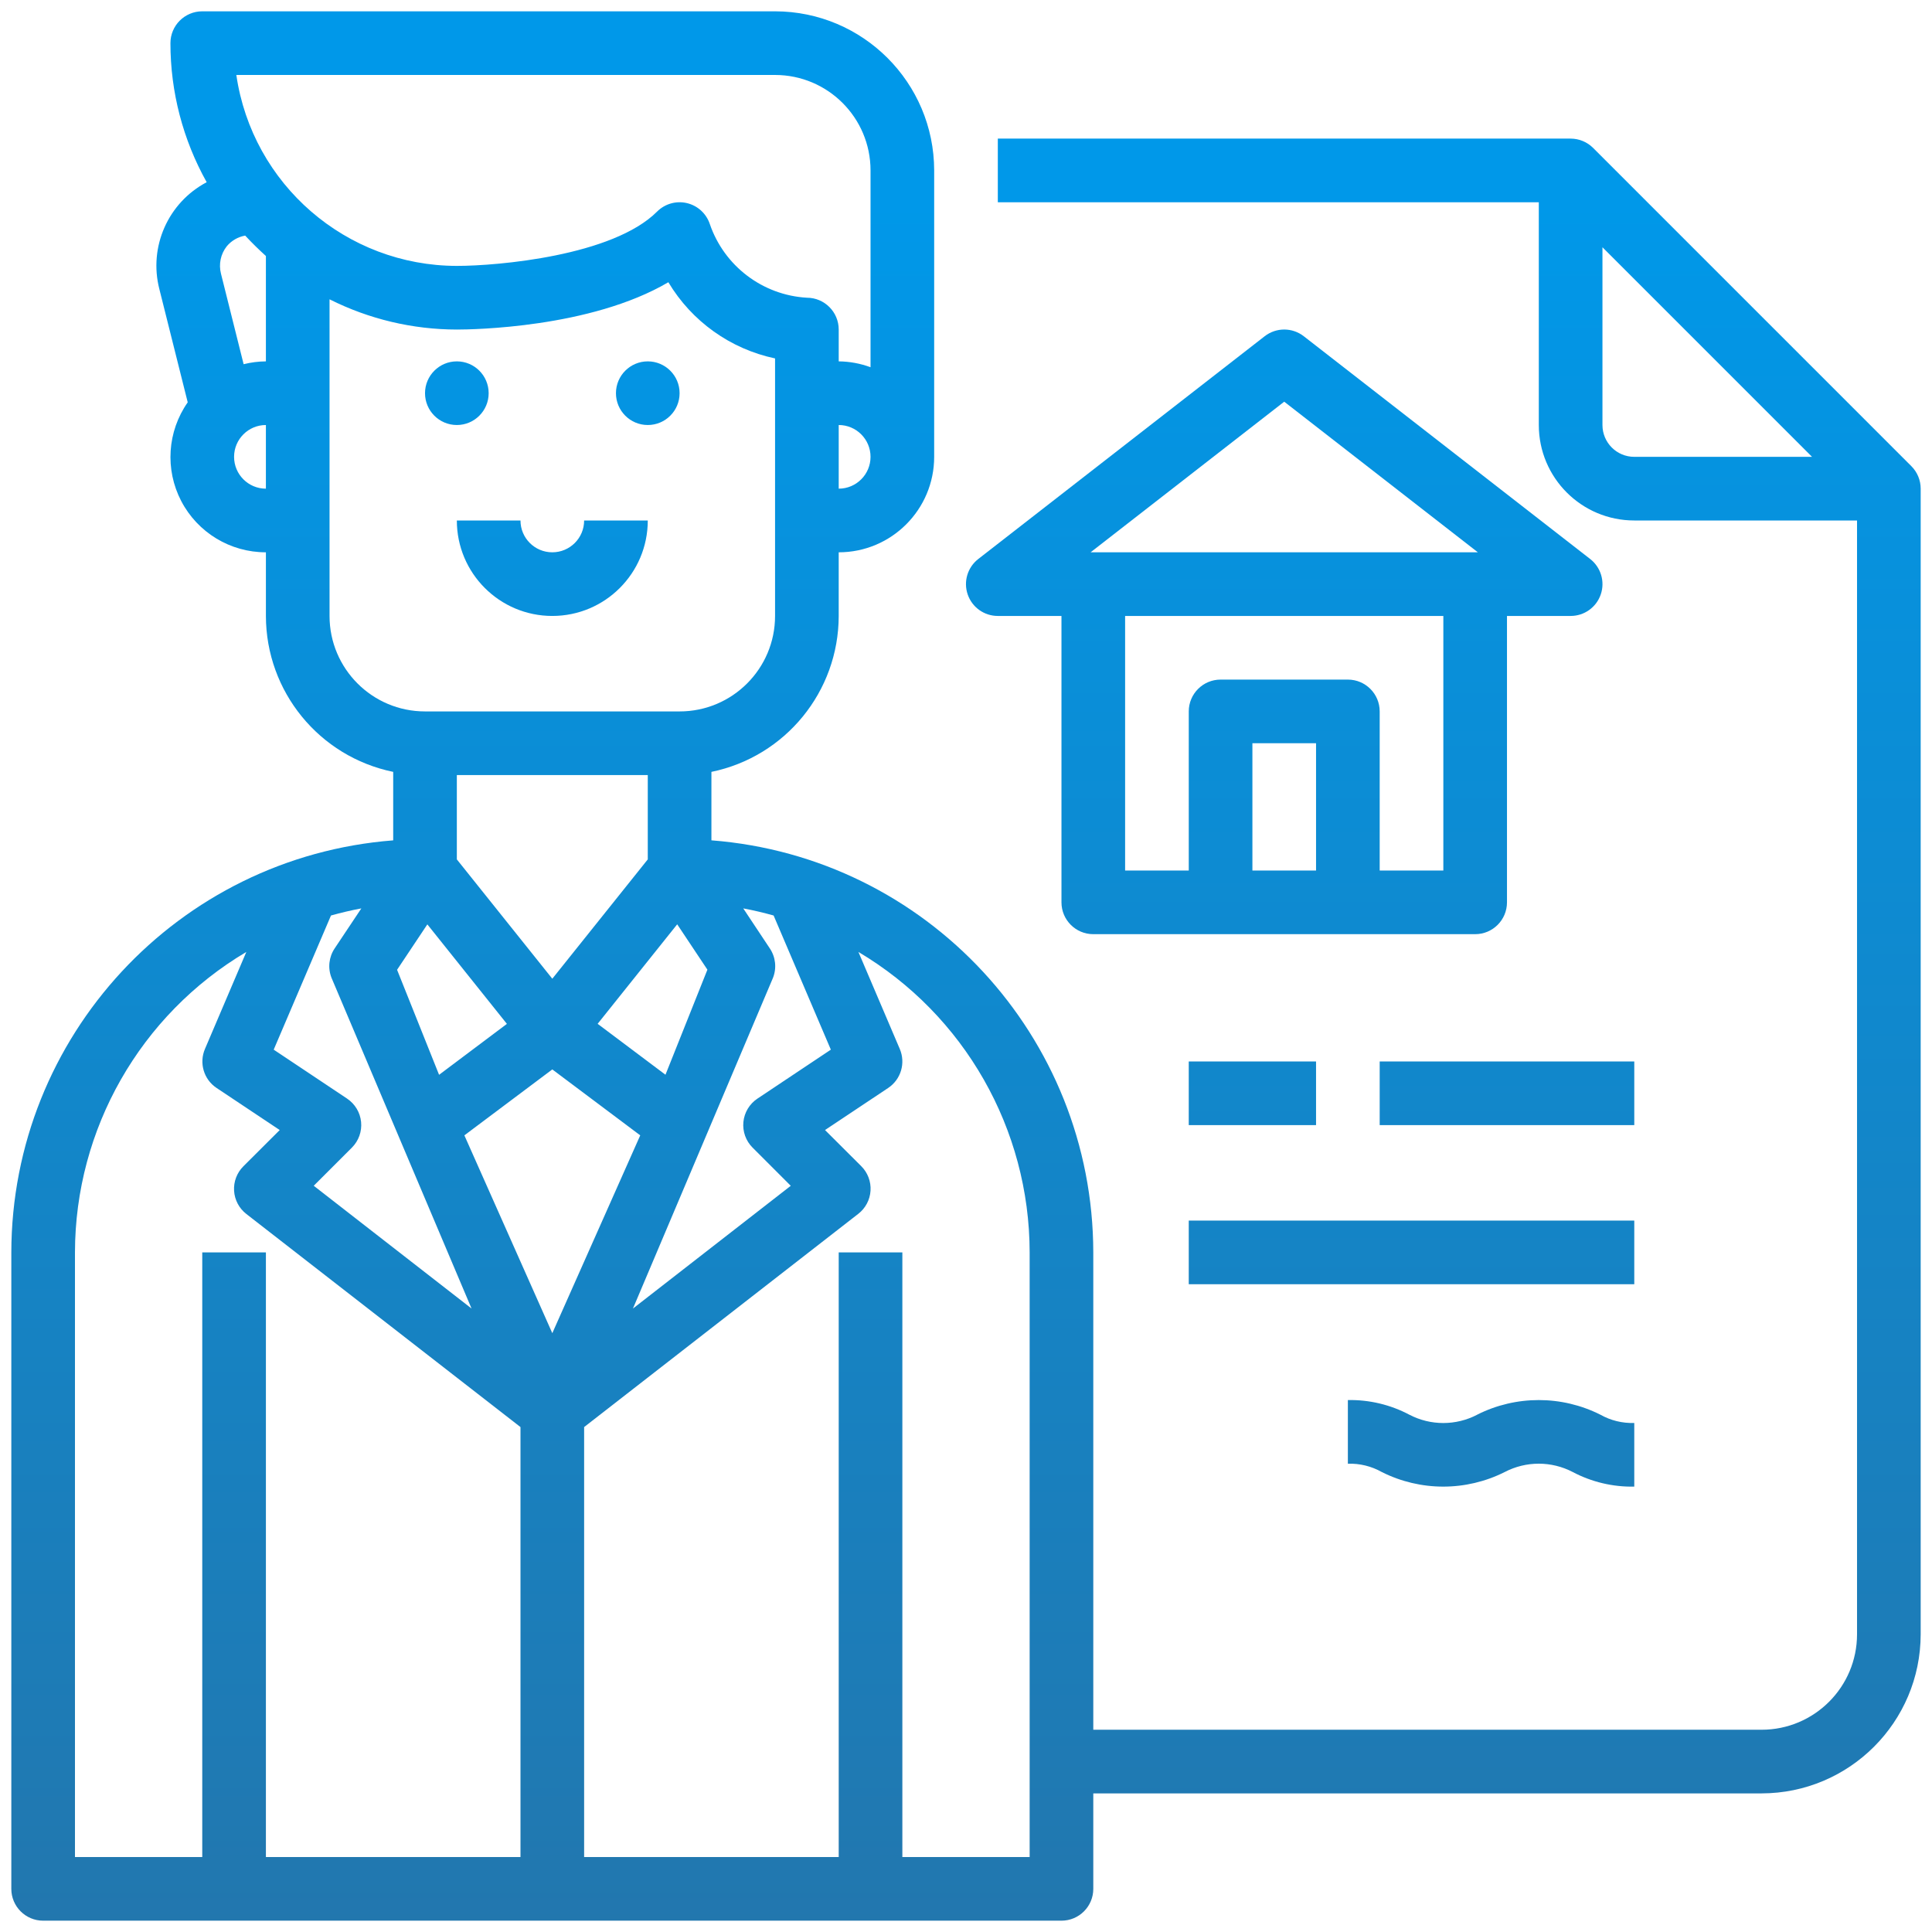 <svg xmlns="http://www.w3.org/2000/svg" xmlns:xlink="http://www.w3.org/1999/xlink" id="Calque_2_1_" x="0px" y="0px" width="512px" height="512px" viewBox="0 0 512 512" style="enable-background:new 0 0 512 512;" xml:space="preserve">
<style type="text/css">
	.st0{fill:url(#SVGID_1_);}
	.st1{fill:url(#SVGID_2_);}
	.st2{fill:url(#SVGID_3_);}
	.st3{fill:url(#SVGID_4_);}
	.st4{fill:url(#SVGID_5_);}
	.st5{fill:url(#SVGID_6_);}
	.st6{fill:url(#SVGID_7_);}
	.st7{fill:url(#SVGID_8_);}
	.st8{fill:url(#SVGID_9_);}
</style>
<g>
	<linearGradient id="SVGID_1_" gradientUnits="userSpaceOnUse" x1="256" y1="550" x2="256" y2="50.984">
		<stop offset="0" style="stop-color:#2574A9"></stop>
		<stop offset="0.997" style="stop-color:#0098E9"></stop>
	</linearGradient>
	<path class="st0" d="M506.529,123.538l-84.333-84.333c-1.581-1.581-3.727-2.471-5.962-2.471H264.433V53.6   h143.367v59.033c0,13.972,11.328,25.3,25.3,25.3h59.033v295.167c0,13.972-11.328,25.3-25.3,25.3   H289.733V331.9c-0.086-57.225-44.147-104.77-101.2-109.205v-18.139   c19.621-4.035,33.709-21.293,33.733-41.322v-16.867c13.972,0,25.3-11.328,25.3-25.3V45.167   C247.538,21.889,228.678,3.028,205.4,3H53.6c-4.657,0-8.433,3.776-8.433,8.433   c-0.004,12.905,3.303,25.592,9.607,36.855c-10.233,5.403-15.417,17.122-12.542,28.326l7.515,30.007   c-5.411,7.717-6.074,17.809-1.717,26.169c4.361,8.36,13.013,13.593,22.438,13.577v16.867   c0.024,20.029,14.112,37.287,33.733,41.322v18.147C47.152,227.138,3.091,274.679,3,331.9v168.667   C3,505.224,6.776,509,11.433,509h269.867c4.657,0,8.433-3.776,8.433-8.433v-25.3h177.1   c23.278-0.028,42.138-18.889,42.167-42.167V129.5C509,127.264,508.11,125.119,506.529,123.538   L506.529,123.538z M220.183,278.17l-19.464,12.98c-2.101,1.404-3.464,3.673-3.711,6.185   c-0.247,2.516,0.642,5.007,2.43,6.794l10.121,10.122l-41.821,32.526l37.107-87.632   c1.025-2.586,0.708-5.509-0.844-7.82l-7.033-10.59c2.735,0.506,5.407,1.148,8.046,1.882   L220.183,278.17z M91.999,291.15l-19.465-12.98l15.178-35.553c2.64-0.734,5.312-1.376,8.046-1.882   l-7.058,10.583c-1.553,2.31-1.87,5.233-0.844,7.82l37.106,87.631l-41.821-32.531l10.122-10.118   c1.787-1.787,2.677-4.278,2.43-6.794c-0.248-2.512-1.611-4.781-3.715-6.185L91.999,291.15z    M171.667,205.4v22.347l-25.3,31.625l-25.3-31.625v-22.347H171.667z M113.251,244.968l21.083,26.371   l-17.975,13.494l-11.13-27.829L113.251,244.968z M146.367,283.408l23.302,17.472l-23.302,52.425   l-23.302-52.425L146.367,283.408z M176.357,284.817l-17.975-13.494l21.083-26.37l8.005,12.02   L176.357,284.817z M222.267,129.5V112.633c4.657,0,8.433,3.776,8.433,8.433   C230.7,125.724,226.924,129.5,222.267,129.5L222.267,129.5z M205.4,19.867   c13.972,0,25.3,11.328,25.3,25.3v52.153c-2.701-1.001-5.555-1.524-8.433-1.553V87.333   c0-4.657-3.776-8.433-8.433-8.433c-11.749-0.683-21.915-8.401-25.728-19.531   c-0.927-2.776-3.22-4.871-6.066-5.543c-2.845-0.671-5.835,0.177-7.902,2.244   c-11.749,11.764-42.303,14.396-53.071,14.396c-29.331-0.037-54.203-21.574-58.437-50.6H205.4z    M70.467,67.844v27.923c-1.989,0.017-3.974,0.268-5.905,0.75L58.558,72.517   c-0.642-2.519-0.078-5.192,1.527-7.239c1.244-1.495,2.978-2.504,4.892-2.841   C66.736,64.327,68.568,66.131,70.467,67.844L70.467,67.844z M62.033,121.067   c0-4.657,3.776-8.433,8.433-8.433v16.867C65.809,129.5,62.033,125.724,62.033,121.067L62.033,121.067   z M87.333,163.233V79.32c10.468,5.259,22.018,8.001,33.733,8.014c4.031,0,35.422-0.404,56.056-12.539   c6.202,10.373,16.45,17.691,28.277,20.19v68.249c0,13.972-11.328,25.3-25.3,25.3h-67.467   C98.661,188.533,87.333,177.205,87.333,163.233L87.333,163.233z M19.867,331.9   c0.041-32.692,17.295-62.95,45.411-79.626l-10.961,25.704c-1.602,3.735-0.313,8.083,3.072,10.339   l16.739,11.155l-9.623,9.599c-1.721,1.713-2.624,4.081-2.471,6.502   c0.149,2.421,1.335,4.662,3.257,6.148l72.643,56.468v113.945H70.467V331.9H53.6v160.233H19.867   V331.9z M272.867,492.133h-33.733V331.9h-16.867v160.233H154.8V378.188l72.643-56.501   c1.923-1.486,3.109-3.727,3.257-6.148c0.153-2.42-0.75-4.792-2.471-6.502l-9.59-9.565   l16.742-11.155c3.381-2.256,4.67-6.604,3.069-10.339l-10.962-25.704   c28.104,16.685,45.346,46.939,45.379,79.626V492.133z M424.667,112.633V65.525l55.542,55.542h-47.109   C428.443,121.067,424.667,117.291,424.667,112.633L424.667,112.633z M424.667,112.633"></path>
	<linearGradient id="SVGID_2_" gradientUnits="userSpaceOnUse" x1="340.333" y1="550" x2="340.333" y2="50.984">
		<stop offset="0" style="stop-color:#2574A9"></stop>
		<stop offset="0.997" style="stop-color:#0098E9"></stop>
	</linearGradient>
	<path class="st1" d="M264.433,163.233h16.867v75.9c0,4.657,3.776,8.433,8.433,8.433h101.2   c4.657,0,8.433-3.776,8.433-8.433v-75.9h16.867c3.607,0.004,6.815-2.285,7.984-5.699   c1.17-3.41,0.041-7.186-2.808-9.397l-75.9-59.033c-3.043-2.368-7.309-2.368-10.352,0   l-75.9,59.033c-2.849,2.211-3.978,5.987-2.808,9.397C257.618,160.948,260.826,163.238,264.433,163.233   L264.433,163.233z M331.9,230.7v-33.733h16.867v33.733H331.9z M382.5,230.7h-16.867v-42.167   c0-4.657-3.776-8.433-8.433-8.433h-33.733c-4.657,0-8.433,3.776-8.433,8.433v42.167h-16.867v-67.467   H382.5V230.7z M340.333,106.453l51.317,39.914H289.017L340.333,106.453z M340.333,106.453"></path>
	<linearGradient id="SVGID_3_" gradientUnits="userSpaceOnUse" x1="331.9" y1="550" x2="331.9" y2="50.984">
		<stop offset="0" style="stop-color:#2574A9"></stop>
		<stop offset="0.997" style="stop-color:#0098E9"></stop>
	</linearGradient>
	<rect x="315.033" y="281.3" class="st2" width="33.733" height="16.867"></rect>
	<linearGradient id="SVGID_4_" gradientUnits="userSpaceOnUse" x1="399.367" y1="550" x2="399.367" y2="50.984">
		<stop offset="0" style="stop-color:#2574A9"></stop>
		<stop offset="0.997" style="stop-color:#0098E9"></stop>
	</linearGradient>
	<rect x="365.633" y="281.3" class="st3" width="67.467" height="16.867"></rect>
	<linearGradient id="SVGID_5_" gradientUnits="userSpaceOnUse" x1="374.067" y1="550" x2="374.067" y2="50.984">
		<stop offset="0" style="stop-color:#2574A9"></stop>
		<stop offset="0.997" style="stop-color:#0098E9"></stop>
	</linearGradient>
	<rect x="315.033" y="323.467" class="st4" width="118.067" height="16.867"></rect>
	<linearGradient id="SVGID_6_" gradientUnits="userSpaceOnUse" x1="395.15" y1="550" x2="395.15" y2="50.984">
		<stop offset="0" style="stop-color:#2574A9"></stop>
		<stop offset="0.997" style="stop-color:#0098E9"></stop>
	</linearGradient>
	<path class="st5" d="M391.481,374.911c-5.638,2.94-12.354,2.94-17.987,0   c-5.016-2.656-10.62-3.99-16.294-3.879v16.867c3.138-0.103,6.247,0.659,8.981,2.199   c10.253,5.16,22.343,5.16,32.596,0c5.642-2.944,12.371-2.944,18.011,0   c5.02,2.652,10.632,3.986,16.311,3.871v-16.867c-3.15,0.106-6.263-0.659-9.006-2.207   c-10.261-5.152-22.351-5.152-32.613,0V374.911z M391.481,374.911"></path>
	<linearGradient id="SVGID_7_" gradientUnits="userSpaceOnUse" x1="146.367" y1="550" x2="146.367" y2="50.984">
		<stop offset="0" style="stop-color:#2574A9"></stop>
		<stop offset="0.997" style="stop-color:#0098E9"></stop>
	</linearGradient>
	<path class="st6" d="M146.367,163.233c13.972,0,25.3-11.328,25.3-25.3H154.8c0,4.657-3.776,8.433-8.433,8.433   s-8.433-3.776-8.433-8.433h-16.867C121.067,151.905,132.395,163.233,146.367,163.233L146.367,163.233z    M146.367,163.233"></path>
	<linearGradient id="SVGID_8_" gradientUnits="userSpaceOnUse" x1="121.067" y1="550" x2="121.067" y2="50.984">
		<stop offset="0" style="stop-color:#2574A9"></stop>
		<stop offset="0.997" style="stop-color:#0098E9"></stop>
	</linearGradient>
	<path class="st7" d="M129.5,104.2c0,4.657-3.776,8.433-8.433,8.433s-8.433-3.776-8.433-8.433   c0-4.657,3.776-8.433,8.433-8.433S129.5,99.543,129.5,104.2L129.5,104.2z M129.5,104.2"></path>
	<linearGradient id="SVGID_9_" gradientUnits="userSpaceOnUse" x1="171.667" y1="550" x2="171.667" y2="50.984">
		<stop offset="0" style="stop-color:#2574A9"></stop>
		<stop offset="0.997" style="stop-color:#0098E9"></stop>
	</linearGradient>
	<path class="st8" d="M180.1,104.2c0,4.657-3.776,8.433-8.433,8.433c-4.657,0-8.433-3.776-8.433-8.433   c0-4.657,3.776-8.433,8.433-8.433C176.324,95.767,180.1,99.543,180.1,104.2L180.1,104.2z    M180.1,104.2"></path>
</g>
</svg>